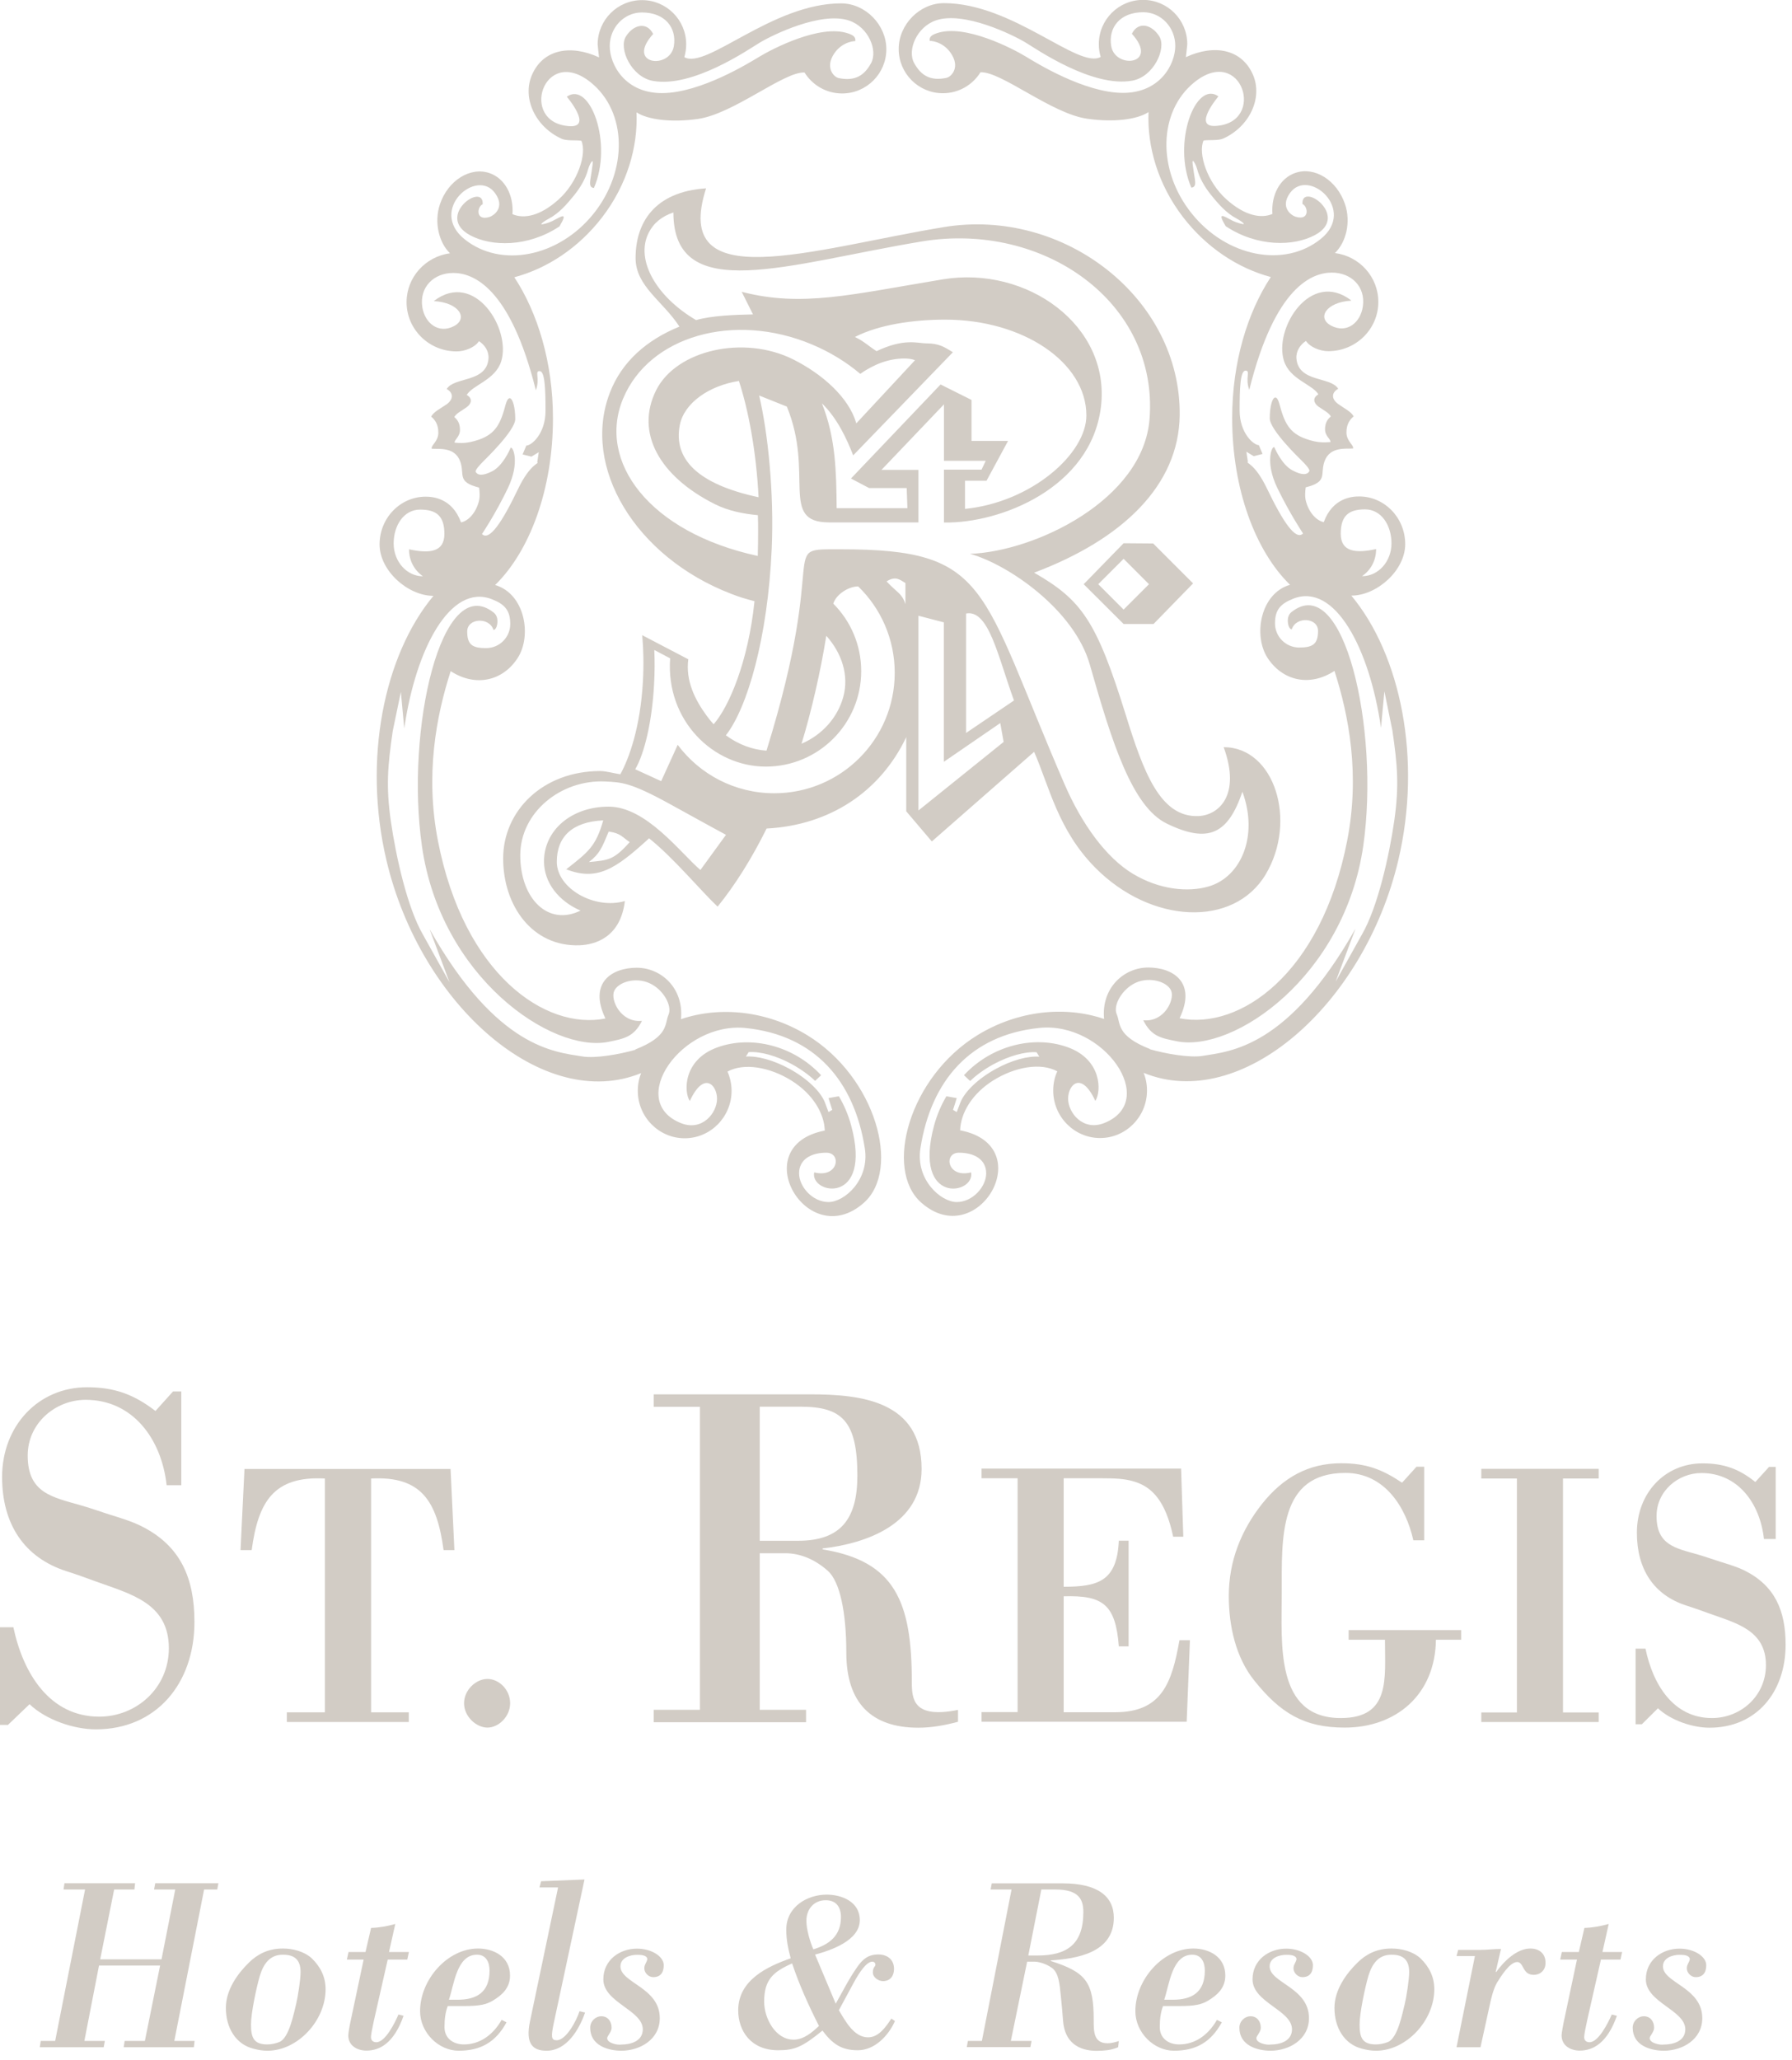 <svg xmlns="http://www.w3.org/2000/svg" width="154" height="177" viewBox="0 0 154 177" fill="none"><g clip-path="url(#clip0_243_611)"><path fill-rule="evenodd" clip-rule="evenodd" d="M0.66 148.19H0V139.8H1.15C1.99 143.78 4.28 147.48 8.53 147.48C11.7 147.48 14.51 145.04 14.51 141.6C14.51 137.69 11.18 136.94 8.17 135.84C7.37 135.55 6.56 135.25 5.76 135C2.03 133.82 0.18 130.88 0.18 126.89C0.18 122.48 3.31 119.18 7.48 119.18C9.81 119.18 11.49 119.78 13.36 121.22L14.87 119.54H15.58V127.6H14.32C13.88 123.59 11.39 120.26 7.36 120.26C4.79 120.26 2.38 122.24 2.38 125.05C2.38 128.29 4.51 128.62 7 129.34C8 129.63 8.81 129.93 9.49 130.14C10.29 130.39 11.3 130.69 12.14 131.11C15.51 132.79 16.71 135.56 16.71 139.35C16.71 144.64 13.42 148.57 8.24 148.57C6.35 148.57 3.95 147.76 2.54 146.41L0.65 148.22L0.66 148.19Z" fill="#D2CCC5"></path><path fill-rule="evenodd" clip-rule="evenodd" d="M24.65 147.94V147.11H27.92V127.02C23.53 126.79 22.19 129 21.63 133.17H20.67L21.01 126.2H38.72L39.05 133.17H38.12C37.56 129.01 36.24 126.79 31.89 127.02V147.11H35.13V147.94H24.66H24.65Z" fill="#D2CCC5"></path><path fill-rule="evenodd" clip-rule="evenodd" d="M43.84 146.33C43.84 147.47 42.85 148.42 41.89 148.42C40.93 148.42 39.88 147.47 39.88 146.33C39.88 145.19 40.9 144.24 41.89 144.24C42.88 144.24 43.84 145.16 43.84 146.33Z" fill="#D2CCC5"></path><path fill-rule="evenodd" clip-rule="evenodd" d="M65.28 120.85H68.78C72.36 120.85 73.68 122.07 73.68 126.78C73.68 130.56 72.19 132.37 68.58 132.37H65.29V120.85H65.28ZM65.28 133.44H67.49C68.74 133.44 70.02 133.95 71.15 134.96C72.17 135.88 72.73 138.49 72.73 141.98C72.73 146.27 74.86 148.43 78.92 148.43C80.08 148.43 81.2 148.22 82.33 147.92V146.9C78.48 147.67 78.36 145.98 78.36 144.5C78.36 137.65 76.95 134.12 70.69 133.11V133.03C74.45 132.6 79.2 130.95 79.2 126.2C79.2 120.35 74 119.79 69.63 119.79H56.18V120.86H60.15V146.89H56.18V147.96H69.27V146.89H65.29V133.45L65.28 133.44Z" fill="#D2CCC5"></path><path fill-rule="evenodd" clip-rule="evenodd" d="M91.41 127.02V136.32C94.4 136.32 95.99 135.83 96.15 132.36H96.99V141.44H96.15C95.87 137.83 94.78 137.04 91.41 137.14V147.1H95.83C99.84 147.1 100.71 144.59 101.36 140.91H102.26L101.98 147.92H84.35V147.09H87.45V127H84.35V126.17H101.5L101.69 132.02H100.82C100.16 128.91 98.98 127.71 97.39 127.26C96.63 127.03 95.74 127 94.71 127H91.41V127.02Z" fill="#D2CCC5"></path><path fill-rule="evenodd" clip-rule="evenodd" d="M121.46 132.33C120.81 129.43 118.96 126.54 115.62 126.54C109.87 126.54 110.15 132.1 110.15 136.89C110.15 141.2 109.56 147.6 115.22 147.6C119.52 147.6 119.02 144.21 119.02 140.87H115.9V140.04H125.57V140.87H123.4C123.34 145.62 119.95 148.42 115.56 148.42C112.07 148.42 110.03 147.17 107.8 144.39C106.19 142.39 105.6 139.68 105.6 137.11C105.6 134.12 106.65 131.48 108.48 129.17C110.28 126.93 112.44 125.71 115.26 125.71C117.42 125.71 118.78 126.24 120.49 127.38L121.73 126.01H122.39V132.33H121.47H121.46Z" fill="#D2CCC5"></path><path fill-rule="evenodd" clip-rule="evenodd" d="M134.32 147.12H137.39V147.94H127.3V147.12H130.36V127.02H127.3V126.19H137.39V127.02H134.32V147.12Z" fill="#D2CCC5"></path><path fill-rule="evenodd" clip-rule="evenodd" d="M141.09 148.13H140.56V141.64H141.41C142.05 144.74 143.82 147.6 147.12 147.6C149.58 147.6 151.76 145.72 151.76 143.05C151.76 140.03 149.17 139.44 146.84 138.6C146.22 138.37 145.59 138.15 144.97 137.95C142.08 137.04 140.67 134.77 140.67 131.68C140.67 128.27 143.07 125.72 146.31 125.72C148.12 125.72 149.43 126.18 150.85 127.32L152.03 126.02H152.6V132.22H151.59C151.25 129.12 149.33 126.55 146.22 126.55C144.23 126.55 142.36 128.08 142.36 130.25C142.36 132.75 144.01 133.01 145.94 133.56C146.72 133.79 147.34 134.02 147.87 134.18C148.49 134.38 149.27 134.6 149.93 134.93C152.53 136.23 153.45 138.37 153.45 141.3C153.45 145.39 150.93 148.43 146.91 148.43C145.45 148.43 143.58 147.8 142.48 146.76L141.09 148.14V148.13Z" fill="#D2CCC5"></path><path fill-rule="evenodd" clip-rule="evenodd" d="M54.12 72.35C53.48 71.93 53.35 71.58 52.31 71.44C51.73 72.82 51.56 73.33 50.61 74.06C52.26 73.9 52.73 73.91 54.11 72.35H54.12ZM73.32 39.12C72.79 37.75 71.96 35.93 70.63 34.65C71.83 37.63 71.87 40.58 71.9 43.66H77.98L77.92 41.93H74.69L73.13 41.11L80.83 33.03L83.49 34.36V37.88H86.63L84.78 41.3H82.93V43.72C88.63 43.15 93.36 38.99 93.36 35.69C93.36 31.14 87.93 27.46 81.22 27.46C78.45 27.46 75.51 27.9 73.47 28.95C74.28 29.34 74.61 29.71 75.33 30.17C77.71 29.03 78.88 29.5 79.61 29.5C80.72 29.5 81.16 29.82 81.89 30.26L73.34 39.1L73.32 39.12ZM65.12 47.77C65.14 47.08 65.15 46.39 65.15 45.68C65.15 45.2 65.15 44.72 65.13 44.26C63.88 44.14 62.61 43.9 61.43 43.31C56.68 40.93 54.56 37.18 56.39 33.52C58.12 30.07 63.92 28.75 68.17 30.88C70.68 32.14 72.95 34.15 73.59 36.37L78.63 30.95C78.03 30.68 76.58 30.75 75.29 31.34C74.79 31.57 74.31 31.84 73.93 32.12C72.74 31.11 71.34 30.25 69.77 29.59C63.06 26.78 55.79 28.87 53.55 34.24C51.3 39.62 55.75 45.73 65.11 47.76L65.12 47.77ZM65.19 42.72C64.99 38.76 64.31 35.2 63.5 32.73C60.96 33.12 58.79 34.61 58.42 36.52C57.86 39.42 59.92 41.59 65.19 42.72ZM68.87 63.9C70.65 63.14 71.98 61.66 72.47 59.87C72.97 58.04 72.36 56.13 71.01 54.62C70.52 57.69 69.72 61.16 68.88 63.9H68.87ZM81.12 53.47L78.93 52.9V69.63L86.25 63.74L85.96 62.12L81.11 65.45V53.48L81.12 53.47ZM57.87 18.25C56.88 18.59 56.18 19.14 55.74 20.01C54.58 22.33 56.4 25.5 59.82 27.5C61.16 27.11 63.21 27.04 64.71 27.01L63.74 25.07C68.92 26.41 73.09 25.31 81.02 24C88.27 22.8 95.47 27.99 94.61 34.97C93.75 41.92 85.97 44.98 81.12 44.89V40.35H84.35L84.71 39.59H81.12V34.74L75.75 40.37H78.93V44.88H71.23C66.96 44.87 70 40.72 67.62 34.93L65.24 33.98C66 37.21 66.53 42.36 66.32 47.13C65.98 54.82 64.22 60.83 62.38 63.17C63.45 63.96 64.66 64.41 65.87 64.49C71.38 46.77 66.66 47.19 72.27 47.19C85.1 47.19 84.15 50.42 91.47 67.34C92.97 70.82 95.08 73.7 97.36 75.07C99.64 76.44 102.11 76.68 103.89 76.15C106.65 75.33 108.17 71.83 106.77 68.02C105.54 71.63 103.87 72.51 100.26 70.75C97.3 69.3 95.57 63.84 93.66 57.11C92.31 52.35 86.59 48.47 83.36 47.58C88.92 47.39 98.26 42.96 98.79 35.98C99.56 25.96 89.68 19.02 79.24 20.74C67.81 22.63 57.87 26.3 57.87 18.25ZM83.02 52.71V62.97L87.14 60.18C85.76 56.4 84.97 52.33 83.02 52.71ZM76.19 49.95C77.11 50.94 77.5 50.95 77.81 51.9V50.09C77.38 49.85 77 49.43 76.19 49.95ZM57.59 56.56L56.23 55.84C56.27 56.76 56.27 57.74 56.21 58.77C56.04 61.97 55.39 64.72 54.59 66.09L56.82 67.11L58.24 63.99C60.13 66.52 63.14 68.15 66.54 68.15C72.26 68.15 76.89 63.52 76.89 57.8C76.89 54.89 75.69 52.26 73.75 50.38C72.93 50.38 71.86 51.05 71.61 51.86C73.09 53.34 74.01 55.39 74.01 57.66C74.01 62.19 70.34 65.86 65.81 65.86C61.28 65.86 57.21 61.89 57.59 56.57V56.56ZM60.2 74.73L62.39 71.72C60.75 70.84 59.17 69.95 57.54 69.06C54.17 67.21 53.41 67.21 52.03 67.14C48.23 66.95 44.71 69.77 44.71 73.48C44.71 77.19 47.09 79.61 49.89 78.23C48.03 77.43 46.75 75.85 46.75 74C46.75 71.35 49.08 69.3 52.31 69.3C55.54 69.3 58.49 73.29 60.19 74.74L60.2 74.73ZM48.64 74.7C50.56 73.19 51.2 72.73 51.84 70.48C49.19 70.6 47.85 71.87 47.85 74.04C47.85 76.32 51.08 78.17 53.7 77.41C53.32 80.55 51.13 81.16 49.8 81.21C45.76 81.35 43.24 77.83 43.24 73.75C43.24 69.67 46.63 66.24 51.6 66.24C52.05 66.24 52.88 66.46 53.31 66.52C54.07 65.14 55.03 62.48 55.25 58.55C55.33 57.12 55.3 55.76 55.19 54.57L59.15 56.64C58.91 58.49 59.72 60.11 60.73 61.49C60.92 61.75 61.12 62 61.33 62.22C62.65 60.71 64.3 56.86 64.84 51.65C64.08 51.45 63.58 51.31 62.82 51.01C54.61 47.85 49.95 40.12 52.41 33.74C53.44 31.05 55.61 29.19 58.39 28.06C56.97 25.87 54.62 24.59 54.62 22.17C54.62 19.17 56.21 16.47 60.68 16.18C57.64 25.59 69.78 21.38 81.11 19.51C91.47 17.8 101.49 25.66 101.38 35.67C101.31 41.71 96.45 46.35 88.87 49.2C92.95 51.54 94.23 53.33 96.74 61.4C98.26 66.29 99.69 70.24 102.99 70.11C104.69 70.04 106.68 68.37 105.16 64.19C109.53 64.19 111.51 70.53 108.77 75.12C106.03 79.71 98.91 79.4 94.1 74.52C90.92 71.29 90.18 67.59 88.87 64.59L80.08 72.29L77.88 69.7V63.33C75.66 68 71.32 70.9 65.88 71.18C64.61 73.74 63.2 76 61.67 77.89C60.3 76.61 57.87 73.68 55.78 72.02C52.91 74.65 51.31 75.73 48.63 74.67L48.64 74.7Z" fill="#D2CCC5"></path><path fill-rule="evenodd" clip-rule="evenodd" d="M73.51 3.53C73.18 3.53 72.16 3.72 71.56 4.81C70.97 5.9 71.68 6.63 72.08 6.71C73.46 6.99 74.27 6.51 74.86 5.42C75.45 4.33 74.64 2.34 72.98 1.77C70.58 0.95 66.37 3.01 65.28 3.67C64.32 4.25 59.53 7.57 56.11 6.95C54.26 6.62 53.15 4.18 53.78 3.15C54.41 2.12 55.58 1.82 56.13 2.92C53.73 5.57 57.58 6 57.91 3.96C58.17 2.38 57.15 1.07 55.16 1.07C53.64 1.07 52.4 2.36 52.4 3.96C52.4 5.56 53.72 8.01 56.91 8C60.22 7.98 64.38 5.4 65.26 4.87C66.35 4.21 70.48 2.05 72.88 2.87C73.36 3.03 73.55 3.2 73.5 3.54L73.51 3.53ZM70.57 92.37L70.05 92.86C69.53 92.36 68.85 91.87 68.08 91.44C66.7 90.68 65.31 90.32 64.34 90.39L64.1 90.77C65.07 90.7 66.46 91.07 67.84 91.82C69.39 92.67 70.53 93.79 70.89 94.71L71.2 95.54L71.52 95.35L71.2 94.34L72.09 94.18C72.54 94.94 72.9 95.78 73.15 96.7C75 103.59 69.59 102.62 69.97 100.72C72.03 101.25 72.37 99.03 71.01 99.03C69.65 99.03 68.67 99.64 68.67 100.8C68.67 101.96 69.84 103.27 71.2 103.27C72.56 103.27 74.75 101.37 74.32 98.65C73.41 92.87 70.04 88.94 64.1 88.32C58.59 87.75 53.77 94.59 58.52 96.49C60.35 97.22 61.62 95.61 61.62 94.4C61.62 93.19 60.48 91.99 59.28 94.59C58.75 93.79 58.71 91.04 61.65 89.98C64.59 88.92 68.22 89.85 70.56 92.37H70.57ZM54.6 90.16C57.51 89.02 57.11 87.95 57.45 87.18C57.79 86.41 57 84.99 55.8 84.46C54.6 83.92 53.12 84.37 52.78 85.14C52.44 85.91 53.36 87.89 55.17 87.7C54.48 89.1 53.6 89.24 52.27 89.51C47.39 90.48 37.86 83.93 36.26 72.69C34.83 62.71 37.93 49.03 42.44 52.64C42.68 52.83 42.75 53.14 42.75 53.35C42.75 53.78 42.6 54.12 42.41 54.12C42.05 52.98 40.15 53.1 40.15 54.25C40.15 55.4 40.61 55.68 41.77 55.68C42.93 55.68 43.85 54.75 43.85 53.6C43.85 52.45 43.38 51.91 42.27 51.48C38.71 50.09 35.73 55.73 34.74 62.58L34.45 59.44L33.75 62.81C33.32 65.78 33.16 67.55 33.59 70.56C34.02 73.55 35 77.98 36.35 80.3L38.63 84.39L36.92 79.83C42.72 90.09 47.7 90.37 50.04 90.76C51.18 90.95 53.27 90.57 54.6 90.19V90.16ZM36.35 49.51C35.63 49.01 35.15 48.2 35.15 47.19C36.92 47.58 38.19 47.43 38.19 45.87C38.19 44.31 37.49 43.78 36.1 43.78C34.71 43.78 33.83 45.13 33.83 46.69C33.83 48.25 34.96 49.51 36.35 49.51ZM37.3 25.85C40.78 23.19 43.95 28.26 43.07 31.05C42.56 32.65 40.62 33.07 40.11 33.93C40.64 34.23 40.52 34.68 40.11 34.98C39.7 35.28 39.23 35.49 39.04 35.83C39.27 36.02 39.53 36.32 39.53 36.93C39.53 37.54 39.02 37.79 39.07 38.03C39.56 38.07 40.11 38.13 41.16 37.77C42.62 37.26 43.03 36.36 43.46 34.73C43.55 34.41 43.67 34.21 43.8 34.21C44.06 34.21 44.28 35.01 44.28 36C44.28 36.99 41.71 39.45 41.53 39.64C41.27 39.9 40.8 40.4 40.88 40.54C41.03 40.82 41.45 40.93 42.33 40.47C43.2 40 43.79 38.7 43.88 38.47C44.08 38.32 44.71 39.72 43.64 41.95C42.57 44.18 41.42 45.88 41.42 45.88C42.05 46.51 43.15 44.87 44.52 42.01C45.59 39.78 46.39 39.82 46.17 39.72L46.3 38.85L45.67 39.23L44.91 39.04L45.23 38.28C45.68 38.28 46.88 37.26 46.88 35.3C46.88 33.34 46.82 31.88 46.37 31.88C45.92 31.88 46.43 32.51 46.05 33.53C43.83 24.6 40.61 23.45 38.95 23.45C37.29 23.45 36.04 24.65 36.29 26.37C36.5 27.76 37.68 28.71 39.01 28.02C40.27 27.36 39.45 25.99 37.3 25.87V25.85ZM50.85 14.67C50.89 14.33 50.99 13.87 50.91 13.85C50.83 13.83 50.63 14.22 50.54 14.55C50.33 15.34 49.89 16.09 49.36 16.75C48.7 17.57 48.01 18.35 47.14 18.8C46.85 18.95 46.49 19.2 46.52 19.26C46.55 19.32 47.18 19.14 47.47 18.99C48.33 18.54 48.82 18.19 48.08 19.45C45.37 21.25 42.23 21.2 40.4 20.21C37.35 18.56 41.6 15.58 41.48 17.55C41 17.74 40.83 19.02 42.07 18.64C42.38 18.54 43.46 17.87 42.55 16.6C40.97 14.38 36.79 18.03 39.92 20.55C43.04 23.06 48 22.09 51 18.37C53.99 14.65 53.89 9.6 50.77 7.08C46.7 3.8 44.54 10.59 48.96 10.84C50.97 10.95 48.71 8.31 48.71 8.31C50.68 6.9 52.71 12.31 51.04 16.15C50.51 16.1 50.75 15.47 50.85 14.69V14.67ZM70.88 97.13C70.83 95.61 69.82 93.97 68.04 92.85C66.15 91.66 63.92 91.29 62.52 92.06C62.74 92.57 62.87 93.13 62.87 93.71C62.87 95.96 61.06 97.79 58.84 97.79C56.62 97.79 54.81 95.96 54.81 93.71C54.81 93.17 54.91 92.66 55.1 92.19C46.74 95.61 36.16 86.41 33.21 73.91C31.17 65.25 33 56.29 37.25 51.19C35.06 51.19 32.62 49.04 32.62 46.77C32.62 44.5 34.4 42.67 36.58 42.67C37.17 42.67 38.86 42.78 39.62 44.88C40.26 44.75 40.88 44.06 41.14 43.12C41.26 42.7 41.22 42.25 41.17 41.89C39.24 41.4 39.95 40.79 39.56 39.67C39.1 38.36 37.72 38.6 37.1 38.55C37.03 38.24 37.67 37.93 37.67 37.17C37.67 36.41 37.34 36.03 37.05 35.79C37.29 35.36 37.87 35.09 38.39 34.73C38.9 34.36 39.05 33.8 38.39 33.42C39.03 32.35 41.81 32.9 41.98 30.81C42.03 30.18 41.66 29.63 41.16 29.31C40.83 29.83 39.97 30.19 39.24 30.19C36.86 30.19 34.94 28.29 34.94 25.96C34.94 23.81 36.57 22.04 38.67 21.76C37.73 20.85 37.28 19.11 37.81 17.54C38.5 15.5 40.41 14.31 42.06 14.87C43.39 15.32 44.16 16.78 44.04 18.4C45.04 18.83 46.43 18.55 47.98 17.16C49.66 15.67 50.45 13.19 49.96 12.09C49.52 12.02 48.7 12.12 48.26 11.92C46 10.89 44.86 8.43 45.71 6.45C46.66 4.23 49.03 3.8 51.48 4.93C51.47 4.81 51.36 3.93 51.36 3.81C51.37 1.71 53.07 0.01 55.17 0.01C57.27 0.01 58.97 1.71 58.97 3.81C58.97 4.19 58.91 4.56 58.81 4.91C60.71 6 66.34 0.29 72.28 0.29C74.38 0.29 76.17 2.14 76.17 4.23C76.17 6.32 74.47 8.03 72.37 8.03C71.01 8.03 69.81 7.31 69.14 6.23C67.38 6.13 63.04 9.79 59.97 10.22C57.7 10.54 55.67 10.29 54.7 9.65C54.83 12.65 53.88 15.88 51.76 18.65C49.73 21.3 47.01 23.07 44.2 23.82C46.2 26.86 47.52 31.13 47.52 35.95C47.52 42.03 45.53 47.35 42.55 50.26C45.1 51 45.74 54.61 44.48 56.54C43.23 58.47 40.91 59.07 38.73 57.66C37.48 61.53 36.53 66.59 37.64 72.26C39.87 83.7 46.87 88.53 52.03 87.5C50.54 84.39 52.62 83.14 54.72 83.14C56.82 83.14 58.78 84.9 58.52 87.56C61.9 86.41 65.95 86.84 69.38 88.94C75.27 92.54 77.46 100.49 74.23 103.34C69.36 107.64 64.03 98.46 70.87 97.13H70.88Z" fill="#D2CCC5"></path><path fill-rule="evenodd" clip-rule="evenodd" d="M79.9 3.51C79.85 3.18 80.04 3.01 80.52 2.85C82.921 2.03 87.05 4.19 88.141 4.85C89.01 5.38 93.18 7.97 96.49 7.98C99.68 7.99 101 5.54 101 3.94C101 2.34 99.77 1.05 98.251 1.05C96.251 1.05 95.24 2.36 95.49 3.94C95.82 5.98 99.671 5.56 97.27 2.9C97.82 1.8 98.99 2.1 99.63 3.13C100.26 4.16 99.15 6.6 97.3 6.93C93.88 7.55 89.091 4.23 88.13 3.65C87.04 2.99 82.831 0.93 80.43 1.75C78.77 2.32 77.96 4.31 78.55 5.4C79.141 6.49 79.96 6.98 81.331 6.69C81.731 6.61 82.451 5.88 81.85 4.79C81.251 3.7 80.231 3.51 79.9 3.51ZM82.85 92.36C85.191 89.84 88.831 88.91 91.76 89.97C94.701 91.03 94.66 93.78 94.13 94.58C92.93 91.98 91.79 93.18 91.79 94.39C91.79 95.6 93.07 97.21 94.9 96.48C99.65 94.58 94.841 87.74 89.32 88.31C83.38 88.92 80.01 92.85 79.1 98.64C78.671 101.36 80.861 103.27 82.221 103.27C83.581 103.27 84.751 101.96 84.751 100.8C84.751 99.64 83.77 99.03 82.41 99.03C81.05 99.03 81.4 101.25 83.451 100.72C83.831 102.62 78.421 103.6 80.27 96.7C80.52 95.78 80.88 94.94 81.331 94.18L82.221 94.34L81.9 95.35L82.221 95.54L82.531 94.72C82.891 93.8 84.031 92.68 85.581 91.83C86.96 91.07 88.35 90.71 89.32 90.78L89.081 90.4C88.111 90.33 86.721 90.7 85.341 91.45C84.561 91.88 83.891 92.37 83.371 92.87L82.85 92.38V92.36ZM98.811 90.14C100.14 90.52 102.23 90.9 103.37 90.71C105.71 90.32 110.69 90.04 116.49 79.78L114.78 84.34L117.06 80.25C118.4 77.93 119.39 73.5 119.82 70.51C120.25 67.49 120.09 65.72 119.66 62.76L118.97 59.39L118.68 62.53C117.69 55.68 114.71 50.04 111.15 51.43C110.03 51.87 109.57 52.4 109.57 53.55C109.57 54.7 110.5 55.63 111.65 55.63C112.8 55.63 113.27 55.35 113.27 54.2C113.27 53.05 111.37 52.93 111.01 54.07C110.82 54.07 110.67 53.72 110.67 53.3C110.67 53.09 110.74 52.78 110.98 52.59C115.49 48.98 118.58 62.66 117.16 72.64C115.55 83.88 106.03 90.43 101.15 89.46C99.82 89.19 98.941 89.06 98.251 87.65C100.06 87.84 100.98 85.86 100.64 85.1C100.3 84.33 98.811 83.89 97.621 84.42C96.421 84.96 95.63 86.38 95.971 87.14C96.311 87.91 95.91 88.98 98.82 90.12L98.811 90.14ZM117.06 49.5C118.45 49.5 119.58 48.24 119.58 46.68C119.58 45.12 118.7 43.76 117.31 43.76C115.92 43.76 115.22 44.29 115.22 45.85C115.22 47.41 116.49 47.56 118.26 47.17C118.26 48.18 117.78 49 117.06 49.49V49.5ZM116.11 25.83C113.96 25.96 113.14 27.32 114.4 27.98C115.73 28.68 116.92 27.73 117.12 26.33C117.37 24.62 116.12 23.42 114.46 23.42C112.8 23.42 109.58 24.56 107.36 33.49C106.98 32.48 107.49 31.84 107.04 31.84C106.59 31.84 106.53 33.31 106.53 35.26C106.53 37.21 107.73 38.24 108.18 38.24L108.5 39L107.74 39.19L107.11 38.81L107.24 39.68C107.02 39.79 107.81 39.74 108.88 41.97C110.25 44.82 111.35 46.47 111.98 45.83C111.98 45.83 110.84 44.13 109.76 41.9C108.69 39.67 109.32 38.27 109.51 38.42C109.61 38.64 110.19 39.95 111.07 40.41C111.94 40.88 112.37 40.77 112.52 40.48C112.6 40.33 112.13 39.83 111.87 39.58C111.68 39.39 109.12 36.93 109.12 35.94C109.12 34.95 109.33 34.15 109.6 34.15C109.73 34.15 109.85 34.35 109.94 34.67C110.37 36.3 110.78 37.2 112.24 37.71C113.29 38.08 113.84 38.01 114.33 37.98C114.39 37.73 113.87 37.49 113.87 36.88C113.87 36.27 114.14 35.97 114.37 35.78C114.18 35.44 113.71 35.22 113.3 34.93C112.89 34.63 112.77 34.18 113.3 33.88C112.79 33.02 110.84 32.6 110.34 31C109.45 28.21 112.62 23.14 116.11 25.8V25.83ZM102.57 14.66C102.67 15.44 102.91 16.07 102.38 16.12C100.71 12.29 102.74 6.87 104.71 8.28C104.71 8.28 102.45 10.93 104.46 10.82C108.87 10.57 106.72 3.79 102.65 7.06C99.531 9.57 99.421 14.63 102.42 18.35C105.41 22.07 110.37 23.05 113.5 20.53C116.62 18.02 112.45 14.37 110.86 16.58C109.95 17.85 111.03 18.53 111.34 18.62C112.58 19 112.41 17.72 111.93 17.53C111.8 15.57 116.05 18.55 113.01 20.19C111.18 21.18 108.04 21.23 105.33 19.43C104.59 18.17 105.08 18.52 105.94 18.97C106.23 19.12 106.86 19.3 106.89 19.24C106.92 19.18 106.56 18.93 106.28 18.78C105.41 18.33 104.72 17.55 104.06 16.73C103.53 16.07 103.09 15.32 102.88 14.53C102.79 14.2 102.59 13.81 102.51 13.83C102.43 13.85 102.53 14.31 102.57 14.65V14.66ZM82.531 97.11C89.371 98.44 84.04 107.62 79.171 103.32C75.941 100.47 78.13 92.52 84.02 88.92C87.46 86.82 91.501 86.39 94.88 87.54C94.63 84.88 96.581 83.12 98.68 83.12C100.78 83.12 102.86 84.37 101.37 87.48C106.54 88.51 113.54 83.68 115.77 72.24C116.88 66.57 115.93 61.5 114.68 57.64C112.5 59.06 110.19 58.45 108.93 56.52C107.68 54.59 108.31 50.98 110.86 50.24C107.88 47.33 105.89 42.01 105.89 35.93C105.89 31.11 107.21 26.84 109.21 23.8C106.4 23.05 103.68 21.28 101.65 18.63C99.52 15.85 98.581 12.62 98.701 9.63C97.731 10.27 95.701 10.53 93.43 10.2C90.361 9.77 86.02 6.11 84.26 6.21C83.591 7.29 82.391 8.01 81.031 8.01C78.93 8.01 77.231 6.31 77.231 4.21C77.231 2.11 79.031 0.27 81.121 0.27C87.061 0.27 92.691 5.98 94.591 4.89C94.481 4.54 94.43 4.17 94.43 3.79C94.43 1.69 96.13 -0.01 98.231 -0.01C100.33 -0.01 102.03 1.69 102.03 3.79C102.03 3.92 101.92 4.79 101.91 4.91C104.35 3.78 106.72 4.21 107.68 6.43C108.53 8.41 107.39 10.87 105.13 11.9C104.69 12.1 103.88 12 103.43 12.07C102.94 13.17 103.73 15.65 105.41 17.14C106.97 18.53 108.36 18.8 109.35 18.38C109.23 16.76 109.99 15.3 111.33 14.85C112.98 14.29 114.88 15.48 115.58 17.52C116.12 19.09 115.67 20.83 114.72 21.74C116.83 22.01 118.45 23.79 118.45 25.94C118.45 28.28 116.52 30.17 114.15 30.17C113.42 30.17 112.57 29.81 112.23 29.29C111.74 29.61 111.37 30.16 111.41 30.79C111.58 32.88 114.36 32.33 115 33.4C114.34 33.78 114.48 34.34 115 34.71C115.51 35.08 116.1 35.35 116.33 35.77C116.05 36.01 115.71 36.39 115.71 37.15C115.71 37.91 116.35 38.22 116.28 38.53C115.66 38.58 114.28 38.34 113.82 39.65C113.43 40.77 114.14 41.38 112.21 41.87C112.16 42.24 112.12 42.68 112.24 43.1C112.5 44.04 113.12 44.72 113.76 44.86C114.52 42.76 116.21 42.65 116.8 42.65C118.99 42.65 120.76 44.49 120.76 46.75C120.76 49.01 118.32 51.17 116.13 51.17C120.38 56.27 122.21 65.23 120.17 73.89C117.22 86.39 106.64 95.59 98.281 92.17C98.471 92.64 98.57 93.15 98.57 93.69C98.57 95.94 96.76 97.77 94.54 97.77C92.32 97.77 90.51 95.94 90.51 93.69C90.51 93.1 90.63 92.54 90.861 92.04C89.46 91.27 87.24 91.64 85.341 92.83C83.561 93.95 82.561 95.59 82.51 97.11H82.531Z" fill="#D2CCC5"></path><path fill-rule="evenodd" clip-rule="evenodd" d="M98.74 50.19L96.56 48.01L94.38 50.19L96.56 52.37L98.74 50.19ZM99.13 53.61H96.56L93.13 50.19L96.56 46.67L99.1 46.69L102.53 50.12L99.13 53.61Z" fill="#D2CCC5"></path><path fill-rule="evenodd" clip-rule="evenodd" d="M5.46 162.33L5.54 161.79H11.61L11.55 162.33H9.81L8.61 168.33H13.88L15.06 162.33H13.24L13.34 161.79H18.77L18.67 162.33H17.54L14.98 175.34H16.72L16.66 175.88H10.63L10.71 175.34H12.45L13.76 168.86H8.51L7.25 175.34H9.01L8.91 175.88H3.42L3.5 175.34H4.74L7.31 162.33H5.46Z" fill="#D2CCC5"></path><path fill-rule="evenodd" clip-rule="evenodd" d="M24.31 167.93C25.27 167.93 25.83 168.33 25.83 169.42C25.83 170.05 25.61 171.5 25.45 172.17C25.25 172.95 24.85 175.09 24.01 175.43C23.69 175.56 23.31 175.64 22.97 175.64C21.79 175.64 21.57 175.03 21.57 173.92C21.57 172.93 22.05 170.69 22.33 169.74C22.65 168.71 23.19 167.93 24.31 167.93ZM24.31 167.4C22.99 167.4 22.09 167.93 21.41 168.59C20.41 169.56 19.41 170.96 19.41 172.5C19.41 174.22 20.27 175.63 21.79 176.01C22.19 176.12 22.59 176.18 22.99 176.18C25.57 176.18 27.98 173.61 27.98 170.9C27.98 169.83 27.54 168.97 26.8 168.25C26.14 167.64 25.16 167.4 24.3 167.4H24.31Z" fill="#D2CCC5"></path><path fill-rule="evenodd" clip-rule="evenodd" d="M33.44 167.7H35.14L35 168.35H33.32L32.14 173.56C32 174.19 31.88 174.8 31.88 175.01C31.88 175.31 32.08 175.45 32.34 175.45C33.12 175.45 33.96 173.74 34.24 173.07L34.68 173.18C33.86 175.52 32.64 176.17 31.49 176.17C30.73 176.17 29.93 175.77 29.93 174.86C29.93 174.67 30.05 173.97 30.21 173.26L31.25 168.35H29.81L29.95 167.7H31.41L31.89 165.63C32.59 165.61 33.29 165.48 33.97 165.29L33.43 167.7H33.44Z" fill="#D2CCC5"></path><path fill-rule="evenodd" clip-rule="evenodd" d="M38.58 171.8C39.02 170.52 39.24 167.93 40.99 167.93C41.75 167.93 42.07 168.54 42.07 169.3C42.07 171.17 40.95 171.8 39.32 171.8H38.58ZM43.11 173.53C42.41 174.76 41.29 175.64 39.86 175.64C38.98 175.64 38.2 175.14 38.2 174.16C38.2 173.51 38.26 172.91 38.48 172.34H39.96C41.18 172.34 41.79 172.21 42.33 171.89C43.15 171.4 43.83 170.79 43.83 169.72C43.83 168.1 42.43 167.4 41.08 167.4C38.45 167.4 36.1 170.08 36.1 172.78C36.1 174.62 37.69 176.18 39.42 176.18C41.29 176.18 42.59 175.46 43.53 173.74L43.11 173.53Z" fill="#D2CCC5"></path><path fill-rule="evenodd" clip-rule="evenodd" d="M47.96 162.15H46.36L46.5 161.62L50.23 161.47L47.6 173.76C47.34 174.98 47.36 175.28 47.84 175.28C48.68 175.28 49.58 173.51 49.8 172.79L50.28 172.9C49.76 174.4 48.68 176.18 46.97 176.18C45.81 176.18 45.13 175.62 45.55 173.64L47.96 162.15Z" fill="#D2CCC5"></path><path fill-rule="evenodd" clip-rule="evenodd" d="M53.41 176.18C52.25 176.18 50.72 175.73 50.72 174.21C50.72 173.64 51.18 173.22 51.68 173.22C52.22 173.22 52.56 173.64 52.56 174.21C52.56 174.57 52.18 174.91 52.18 175.1C52.18 175.54 53.1 175.71 53.4 175.65C54.21 175.65 55.24 175.36 55.24 174.34C55.24 172.69 51.85 172.04 51.85 170.05C51.85 168.36 53.28 167.41 54.74 167.41C56.01 167.41 57.04 168.09 57.04 168.83C57.04 169.49 56.74 169.86 56.13 169.86C55.75 169.86 55.37 169.5 55.37 169.1C55.37 168.78 55.57 168.61 55.63 168.32C55.61 167.94 55 167.94 54.74 167.94C54.17 167.94 53.32 168.19 53.32 168.93C53.32 170.36 56.7 170.74 56.7 173.38C56.7 175.23 54.97 176.18 53.4 176.18H53.41Z" fill="#D2CCC5"></path><path fill-rule="evenodd" clip-rule="evenodd" d="M69.9 167.48C69.61 166.81 69.3 165.77 69.3 165.02C69.3 164 69.96 163.25 70.96 163.25C71.85 163.25 72.27 163.83 72.27 164.69C72.27 166.3 71.27 167.05 69.9 167.47V167.48ZM70.05 167.92C71.36 167.57 73.89 166.73 73.89 164.96C73.89 163.37 72.33 162.77 71.04 162.77C69.4 162.77 67.57 163.79 67.57 165.78C67.57 166.64 67.73 167.41 67.95 168.24C65.93 168.95 63.44 170.11 63.44 172.71C63.44 174.47 64.52 176.14 66.88 176.14C68.3 176.14 68.96 175.85 70.68 174.45C71.54 175.59 72.3 176.14 73.72 176.14C75.14 176.14 76.34 174.92 76.91 173.63L76.6 173.42C76.13 174.13 75.52 175.03 74.6 175.03C73.38 175.03 72.65 173.63 72.09 172.7L73.36 170.35C73.89 169.37 74.49 168.53 74.96 168.53C75.12 168.53 75.23 168.63 75.23 168.8C75.23 168.88 75.18 168.92 75.12 169.01C75.07 169.09 75.01 169.22 75.01 169.45C75.01 169.89 75.5 170.2 75.88 170.2C76.5 170.2 76.83 169.76 76.83 169.15C76.83 168.31 76.21 167.91 75.48 167.91C74.64 167.91 74.15 168.29 73.66 169C73.17 169.69 72.75 170.45 72.33 171.22L71.82 172.14L70.05 167.93V167.92ZM68.07 168.67C68.69 170.53 69.49 172.3 70.38 174.05C69.79 174.61 69.06 175.23 68.2 175.23C66.65 175.23 65.67 173.41 65.67 171.97C65.67 170.06 66.45 169.4 68.07 168.68V168.67Z" fill="#D2CCC5"></path><path fill-rule="evenodd" clip-rule="evenodd" d="M89.49 162.33H90.71C92.75 162.33 93.1 163.22 93.1 164.27C93.1 167.09 91.64 168 89.15 168H88.37L89.49 162.33ZM88.28 168.53H88.9C89.2 168.53 89.82 168.66 90.38 169.05C90.98 169.47 91.06 170.42 91.16 171.43C91.24 172.17 91.3 172.9 91.36 173.64C91.5 175.43 92.66 176.19 94.25 176.19C94.57 176.19 94.87 176.17 95.19 176.13C95.49 176.09 95.81 176 96.09 175.88L96.15 175.35C95.85 175.44 95.51 175.54 95.19 175.54C93.97 175.54 93.99 174.51 93.99 173.54C93.99 170.28 93.33 169.44 90.3 168.47V168.42C92.51 168.27 95.72 167.79 95.72 164.76C95.72 162.93 94.35 161.8 91.32 161.8H85.23L85.13 162.33H86.93L84.38 175.34H83.18L83.08 175.87H88.55L88.65 175.34H86.87L88.27 168.53H88.28Z" fill="#D2CCC5"></path><path fill-rule="evenodd" clip-rule="evenodd" d="M100.05 171.8C100.49 170.52 100.71 167.93 102.46 167.93C103.22 167.93 103.54 168.54 103.54 169.3C103.54 171.17 102.42 171.8 100.79 171.8H100.05ZM104.58 173.53C103.88 174.76 102.76 175.64 101.33 175.64C100.45 175.64 99.67 175.14 99.67 174.16C99.67 173.51 99.73 172.91 99.95 172.34H101.43C102.65 172.34 103.26 172.21 103.8 171.89C104.62 171.4 105.3 170.79 105.3 169.72C105.3 168.1 103.9 167.4 102.55 167.4C99.92 167.4 97.57 170.08 97.57 172.78C97.57 174.62 99.16 176.18 100.89 176.18C102.76 176.18 104.06 175.46 105 173.74L104.58 173.53Z" fill="#D2CCC5"></path><path fill-rule="evenodd" clip-rule="evenodd" d="M109.2 176.18C108.04 176.18 106.51 175.73 106.51 174.21C106.51 173.64 106.97 173.22 107.47 173.22C108.01 173.22 108.35 173.64 108.35 174.21C108.35 174.57 107.97 174.91 107.97 175.1C107.97 175.54 108.89 175.71 109.19 175.65C110 175.65 111.03 175.36 111.03 174.34C111.03 172.69 107.64 172.04 107.64 170.05C107.64 168.36 109.07 167.41 110.53 167.41C111.8 167.41 112.83 168.09 112.83 168.83C112.83 169.49 112.53 169.86 111.92 169.86C111.54 169.86 111.16 169.5 111.16 169.1C111.16 168.78 111.36 168.61 111.42 168.32C111.4 167.94 110.79 167.94 110.53 167.94C109.96 167.94 109.11 168.19 109.11 168.93C109.11 170.36 112.49 170.74 112.49 173.38C112.49 175.23 110.76 176.18 109.19 176.18H109.2Z" fill="#D2CCC5"></path><path fill-rule="evenodd" clip-rule="evenodd" d="M119.58 167.93C120.54 167.93 121.1 168.33 121.1 169.42C121.1 170.05 120.88 171.5 120.72 172.17C120.52 172.95 120.12 175.09 119.28 175.43C118.96 175.56 118.58 175.64 118.24 175.64C117.06 175.64 116.84 175.03 116.84 173.92C116.84 172.93 117.32 170.69 117.6 169.74C117.92 168.71 118.46 167.93 119.58 167.93ZM119.58 167.4C118.26 167.4 117.36 167.93 116.68 168.59C115.68 169.56 114.68 170.96 114.68 172.5C114.68 174.22 115.54 175.63 117.06 176.01C117.46 176.12 117.86 176.18 118.26 176.18C120.84 176.18 123.26 173.61 123.26 170.9C123.26 169.83 122.82 168.97 122.08 168.25C121.42 167.64 120.44 167.4 119.58 167.4Z" fill="#D2CCC5"></path><path fill-rule="evenodd" clip-rule="evenodd" d="M128.53 169.39L128.57 169.43C129.23 168.52 130.33 167.4 131.52 167.4C132.24 167.4 132.82 167.8 132.82 168.63C132.82 169.26 132.38 169.66 131.8 169.66C131.3 169.66 131.1 169.39 130.94 169.11C130.78 168.84 130.68 168.56 130.38 168.56C129.74 168.56 128.96 169.83 128.65 170.33C128.35 170.84 128.15 171.66 128.03 172.23L127.23 175.88H125.17L126.75 168.05H125.17L125.31 167.52H127.15C127.77 167.52 128.37 167.44 128.99 167.44L128.54 169.39H128.53Z" fill="#D2CCC5"></path><path fill-rule="evenodd" clip-rule="evenodd" d="M137.7 167.7H139.4L139.26 168.35H137.58L136.4 173.56C136.26 174.19 136.14 174.8 136.14 175.01C136.14 175.31 136.34 175.45 136.6 175.45C137.38 175.45 138.22 173.74 138.51 173.07L138.95 173.18C138.13 175.52 136.9 176.17 135.76 176.17C135 176.17 134.2 175.77 134.2 174.86C134.2 174.67 134.32 173.97 134.48 173.26L135.52 168.35H134.08L134.22 167.7H135.68L136.16 165.63C136.86 165.61 137.56 165.48 138.25 165.29L137.71 167.7H137.7Z" fill="#D2CCC5"></path><path fill-rule="evenodd" clip-rule="evenodd" d="M143 176.18C141.84 176.18 140.31 175.73 140.31 174.21C140.31 173.64 140.77 173.22 141.27 173.22C141.81 173.22 142.15 173.64 142.15 174.21C142.15 174.57 141.77 174.91 141.77 175.1C141.77 175.54 142.69 175.71 142.99 175.65C143.8 175.65 144.83 175.36 144.83 174.34C144.83 172.69 141.44 172.04 141.44 170.05C141.44 168.36 142.87 167.41 144.33 167.41C145.6 167.41 146.63 168.09 146.63 168.83C146.63 169.49 146.33 169.86 145.72 169.86C145.34 169.86 144.96 169.5 144.96 169.1C144.96 168.78 145.16 168.61 145.22 168.32C145.2 167.94 144.59 167.94 144.33 167.94C143.76 167.94 142.91 168.19 142.91 168.93C142.91 170.36 146.29 170.74 146.29 173.38C146.29 175.23 144.56 176.18 142.99 176.18H143Z" fill="#D2CCC5"></path></g><defs><clipPath id="clip0_243_611"><rect width="153.45" height="176.19" fill="white"></rect></clipPath></defs></svg>